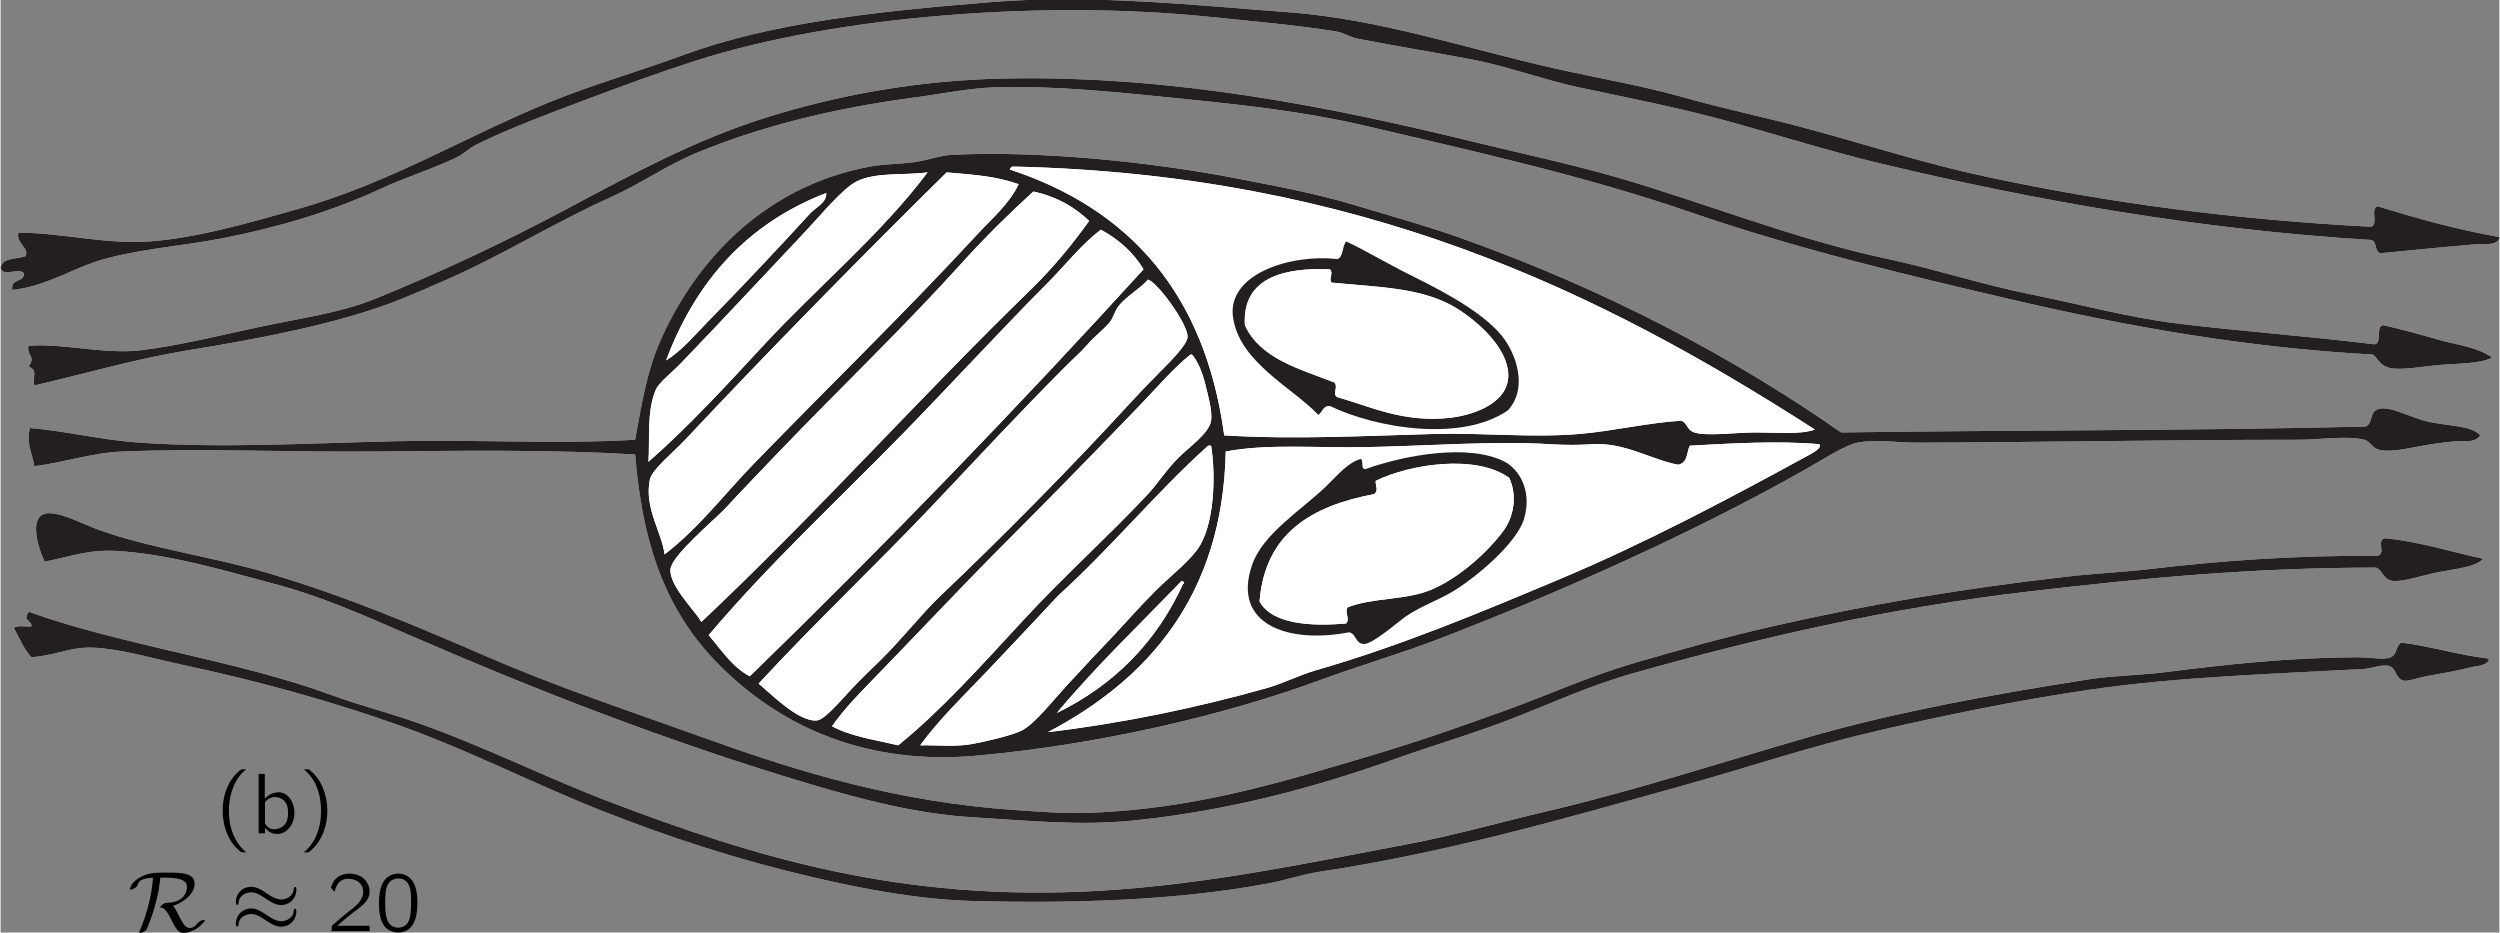 <?xml version="1.0" encoding="UTF-8" standalone="no"?>
<!-- Created with Inkscape (http://www.inkscape.org/) -->
<svg xmlns:dc="http://purl.org/dc/elements/1.1/" xmlns:cc="http://creativecommons.org/ns#" xmlns:rdf="http://www.w3.org/1999/02/22-rdf-syntax-ns#" xmlns:svg="http://www.w3.org/2000/svg" xmlns="http://www.w3.org/2000/svg" xmlns:xlink="http://www.w3.org/1999/xlink" version="1.1" width="282.3pt" height="105.3pt" viewBox="0 0 203.672 76.008" id="svg34424">
  <rect x="0" y="0" width="203.672" height="76.008" fill="#808080" stroke="none"/>
  <defs id="defs34426">
    <g id="g34428">
      <g id="glyph0-0"/>
      <g id="glyph0-1">
        <path d="M 2.578,1.547 C 2.547,1.5 2.5,1.469 2.453,1.438 1.688,0.75 1.219,-0.312 1.172,-1.594 c -0.031,-0.875 0.125,-1.781 0.531,-2.562 0.203,-0.375 0.438,-0.688 0.75,-0.953 C 2.5,-5.156 2.547,-5.188 2.578,-5.219 l -0.25,0 c -0.156,0 -0.141,0 -0.25,0.078 -0.359,0.281 -0.656,0.656 -0.891,1.078 -0.656,1.234 -0.703,2.906 -0.094,4.25 0.219,0.5 0.562,0.922 0.984,1.281 0.094,0.062 0.094,0.078 0.25,0.078 l 0.25,0 z m 0,0" id="path34432"/>
      </g>
      <g id="glyph0-2">
        <path d="m 0.641,-2.641 c 0.125,-0.062 0.219,-0.141 0.344,-0.203 C 1.203,-2.938 1.438,-2.984 1.688,-3 1.75,-3.016 1.828,-3.016 1.906,-3.016 c 0.281,0.047 0.516,0.234 0.594,0.5 0.078,0.203 0.047,0.453 0.047,0.656 -0.359,0 -0.734,0.031 -1.094,0.125 -0.5,0.125 -1.125,0.375 -1.062,1.016 0.047,0.281 0.203,0.562 0.469,0.703 C 1.031,0.062 1.234,0.062 1.438,0.047 1.734,0.016 2.062,-0.062 2.312,-0.25 c 0.094,-0.062 0.172,-0.141 0.25,-0.219 l 0,0.469 0.484,0 0,-1.828 c 0,-0.188 0.031,-0.391 -0.016,-0.594 -0.062,-0.484 -0.5,-0.844 -0.953,-0.938 -0.281,-0.047 -0.719,0.016 -0.953,0.062 -0.078,0.031 -0.469,0.156 -0.5,0.219 -0.031,0.031 -0.016,0.094 -0.016,0.125 0.016,0.109 0.031,0.203 0.031,0.312 z m 1.906,1.016 0,0.516 c 0,0.141 0,0.266 -0.062,0.391 -0.078,0.141 -0.219,0.25 -0.375,0.297 -0.328,0.125 -0.781,0.141 -1.062,-0.094 C 0.969,-0.562 0.906,-0.641 0.891,-0.75 0.812,-1.047 1.078,-1.281 1.312,-1.391 1.641,-1.547 2.109,-1.625 2.547,-1.625 z m 0,0" id="path34435"/>
      </g>
      <g id="glyph0-3">
        <path d="m 0.438,-5.219 c 0.031,0.031 0.078,0.062 0.125,0.109 0.859,0.766 1.328,2 1.266,3.516 -0.016,0.75 -0.203,1.5 -0.562,2.156 C 1.078,0.891 0.844,1.188 0.562,1.438 0.516,1.469 0.469,1.5 0.438,1.547 l 0.25,0 c 0.156,0 0.141,0 0.234,-0.078 0.375,-0.297 0.672,-0.672 0.891,-1.078 0.672,-1.25 0.719,-2.906 0.109,-4.25 C 1.688,-4.375 1.359,-4.797 0.938,-5.141 0.844,-5.219 0.844,-5.219 0.688,-5.219 l -0.25,0 z m 0,0" id="path34438"/>
      </g>
      <g id="glyph0-4">
        <path d="m 0.781,-4.219 0,0.391 c 0.344,0 0.688,-0.062 1,-0.203 l 0,3.641 -0.969,0 0,0.391 2.438,0 0,-0.391 -0.969,0 0,-4.297 c -0.031,0 -0.094,0 -0.125,0.016 C 2.109,-4.656 2.062,-4.594 2.016,-4.562 1.734,-4.328 1.219,-4.219 0.781,-4.219 z m 0,0" id="path34441"/>
      </g>
      <g id="glyph0-5">
        <path d="M 1.828,-4.688 C 1.672,-4.656 1.5,-4.641 1.359,-4.562 0.625,-4.281 0.375,-3.344 0.375,-2.406 c 0,0.141 0,0.281 0,0.438 0.016,0.641 0.172,1.281 0.531,1.672 0.312,0.312 0.766,0.438 1.188,0.406 0.266,-0.031 0.484,-0.125 0.672,-0.25 C 3.359,-0.562 3.5,-1.422 3.5,-2.359 3.5,-3.125 3.359,-3.812 2.984,-4.234 2.703,-4.547 2.266,-4.719 1.828,-4.688 z m 0.594,0.516 C 2.5,-4.125 2.562,-4.078 2.625,-4.016 c 0.266,0.25 0.344,0.75 0.359,1.219 0,0.094 0,0.188 0,0.281 l 0,0.359 c 0,0.594 -0.047,1.172 -0.312,1.531 -0.344,0.453 -1.094,0.469 -1.453,0.016 C 1.125,-0.703 1.078,-0.828 1.031,-0.938 0.906,-1.297 0.875,-1.734 0.875,-2.188 l 0,-0.359 c 0,-0.094 0.016,-0.172 0.016,-0.266 0,-0.547 0.141,-1.094 0.5,-1.328 0.281,-0.172 0.703,-0.219 1.031,-0.031 z m 0,0" id="path34444"/>
      </g>
      <g id="glyph0-6">
        <path d="m 0.578,-4.844 0,4.844 0.516,0 0,-0.469 0,0 c 0.062,0.109 0.172,0.203 0.266,0.281 0.312,0.25 0.828,0.328 1.281,0.109 0.203,-0.109 0.375,-0.281 0.516,-0.469 C 3.844,-1.5 3.422,-3.094 2.453,-3.312 c -0.125,-0.047 -0.281,-0.047 -0.422,-0.016 -0.406,0.047 -0.719,0.25 -0.953,0.5 l 0,-2.016 -0.5,0 z M 1.812,-2.953 c 0.328,-0.031 0.703,0.109 0.922,0.375 0.172,0.219 0.234,0.5 0.234,0.766 0.031,0.375 -0.016,0.781 -0.25,1.078 -0.203,0.266 -0.531,0.375 -0.844,0.406 -0.266,0 -0.5,-0.094 -0.672,-0.312 C 1.172,-0.688 1.125,-0.75 1.094,-0.812 c 0,-0.047 0,-0.094 0,-0.125 l 0,-1.391 c 0,-0.062 -0.016,-0.141 0.016,-0.203 0.031,-0.078 0.094,-0.125 0.156,-0.188 0.156,-0.125 0.344,-0.219 0.547,-0.234 z m 0,0" id="path34447"/>
      </g>
      <g id="glyph0-7">
        <path d="m 0.625,-3.203 c 0.109,-0.406 0.281,-0.844 0.719,-1 0.156,-0.062 0.328,-0.078 0.516,-0.062 0.359,0.031 0.719,0.172 0.938,0.484 0.141,0.203 0.188,0.453 0.156,0.703 C 2.875,-2.406 2.281,-1.984 1.797,-1.609 1.406,-1.312 0.594,-0.594 0.594,-0.594 l -0.141,0.109 c -0.062,0.078 -0.062,0.062 -0.062,0.219 l 0,0.266 3.094,0 0,-0.438 -2.641,0 c 0.266,-0.234 1.062,-0.906 1.297,-1.078 0.438,-0.328 0.922,-0.641 1.203,-1.125 0.297,-0.562 0.109,-1.281 -0.375,-1.672 -0.531,-0.453 -1.5,-0.516 -2.094,-0.078 -0.219,0.156 -0.375,0.406 -0.484,0.656 -0.016,0.062 -0.062,0.125 -0.062,0.188 0.016,0.031 0.062,0.062 0.078,0.109 0.062,0.078 0.141,0.172 0.219,0.234 z m 0,0" id="path34450"/>
      </g>
      <g id="glyph0-8">
        <path d="M 3.188,-0.797 C 3.125,-0.766 3.078,-0.719 3.031,-0.688 2.938,-0.625 2.844,-0.562 2.734,-0.516 2.312,-0.312 1.672,-0.266 1.297,-0.562 1.031,-0.75 0.859,-1.109 0.844,-1.5 0.812,-1.953 0.922,-2.453 1.297,-2.75 1.5,-2.906 1.766,-3 2.141,-2.969 2.469,-2.938 2.656,-2.891 2.922,-2.75 c 0.062,0.031 0.109,0.078 0.172,0.094 L 3.172,-3.078 C 3.016,-3.156 2.875,-3.234 2.703,-3.281 c -0.406,-0.141 -1.031,-0.125 -1.391,0.047 -0.344,0.156 -0.625,0.438 -0.797,0.766 -0.25,0.5 -0.25,1.109 0,1.625 0.094,0.188 0.219,0.359 0.391,0.5 0.469,0.438 1.188,0.484 1.781,0.281 0.141,-0.062 0.266,-0.125 0.391,-0.203 0.047,-0.031 0.109,-0.062 0.125,-0.094 C 3.219,-0.406 3.188,-0.797 3.188,-0.797 z m 0,0" id="path34453"/>
      </g>
      <g id="glyph0-9">
        <path d="m 2.734,-4.844 0,2 0,0 C 2.703,-2.906 2.656,-2.938 2.609,-2.984 2.328,-3.281 1.734,-3.469 1.25,-3.25 1.078,-3.172 0.938,-3.078 0.812,-2.938 0.281,-2.391 0.188,-1.484 0.5,-0.812 0.688,-0.375 1.094,0.031 1.594,0.062 1.984,0.078 2.312,-0.094 2.516,-0.281 2.594,-0.359 2.656,-0.438 2.719,-0.516 l 0,0.516 0.516,0 0,-4.844 -0.5,0 z M 1.938,-2.953 C 2.172,-2.969 2.406,-2.906 2.578,-2.719 2.625,-2.688 2.672,-2.625 2.703,-2.562 2.734,-2.5 2.719,-2.422 2.719,-2.344 l 0,1.375 c 0,0.172 -0.016,0.172 -0.125,0.297 C 2.453,-0.484 2.25,-0.359 2,-0.328 1.641,-0.312 1.25,-0.469 1.047,-0.781 0.906,-0.984 0.859,-1.234 0.844,-1.484 0.812,-1.812 0.844,-2.188 1.031,-2.469 1.234,-2.781 1.578,-2.922 1.938,-2.953 z m 0,0" id="path34456"/>
      </g>
      <g id="glyph0-10">
        <path d="M 3.141,-0.797 C 3.094,-0.766 3.047,-0.719 3,-0.688 2.594,-0.391 1.875,-0.141 1.328,-0.531 0.984,-0.781 0.781,-1.156 0.781,-1.734 l 2.422,0 c 0,-0.516 -0.125,-1 -0.422,-1.297 C 2.438,-3.344 1.906,-3.438 1.469,-3.328 1.281,-3.281 1.109,-3.188 0.953,-3.062 c -0.438,0.344 -0.656,0.891 -0.656,1.453 0.016,0.781 0.594,1.5 1.375,1.641 0.391,0.078 0.812,-0.016 1.172,-0.188 0.062,-0.031 0.297,-0.156 0.312,-0.219 0.031,-0.031 0,-0.328 -0.016,-0.422 z m -0.359,-1.25 -1.969,0 c 0.094,-0.312 0.25,-0.609 0.531,-0.797 0.344,-0.219 0.859,-0.188 1.156,0.125 0.172,0.188 0.25,0.422 0.281,0.672 z m 0,0" id="path34459"/>
      </g>
      <g id="glyph1-0"/>
      <g id="glyph1-1">
        <path d="M 2.031,-4.359 C 2.016,-4.062 1.984,-3.766 1.938,-3.484 1.781,-2.344 1.422,-1.156 1.016,-0.156 1,-0.125 0.891,0.078 0.922,0.125 0.953,0.156 0.984,0.141 1.031,0.141 1.203,0.125 1.422,-0.016 1.5,-0.125 1.547,-0.188 1.562,-0.266 1.594,-0.328 1.969,-1.219 2.297,-2.297 2.484,-3.266 2.516,-3.469 2.625,-4.156 2.625,-4.359 c 0.828,0 2,-0.031 2.156,0.594 0.031,0.125 0.031,0.266 0,0.406 -0.141,0.641 -0.688,0.953 -1.297,1.031 L 3.25,-2.312 c -0.219,0 -0.312,0.047 -0.453,0.156 -0.047,0.031 -0.188,0.141 -0.156,0.203 0,0.016 0.016,0.047 0.031,0.047 0.047,0.016 0.109,0.016 0.156,0.031 0.141,0.062 0.25,0.188 0.344,0.312 0.281,0.406 0.438,0.859 0.703,1.266 0.141,0.234 0.344,0.484 0.719,0.438 0.625,-0.031 1.25,-0.453 1.609,-0.906 C 6.219,-0.781 6.266,-0.844 6.25,-0.891 6.219,-0.922 6.172,-0.906 6.125,-0.906 5.969,-0.891 5.797,-0.766 5.688,-0.672 5.625,-0.609 5.578,-0.531 5.516,-0.469 5.359,-0.312 5.078,-0.188 4.844,-0.297 4.625,-0.391 4.484,-0.625 4.375,-0.828 4.125,-1.234 3.969,-1.688 3.672,-2.062 c 0.609,-0.203 1.266,-0.625 1.562,-1.141 0.219,-0.375 0.312,-0.969 -0.062,-1.234 C 4.781,-4.781 3.875,-4.766 3.234,-4.766 c -0.844,0 -1.297,-0.031 -1.984,0.25 -0.438,0.188 -0.922,0.516 -1.078,1 -0.016,0.047 -0.031,0.109 0.016,0.125 0.078,0.031 0.188,-0.031 0.25,-0.062 0.109,-0.047 0.25,-0.125 0.312,-0.234 0.031,-0.047 0.031,-0.109 0.062,-0.156 0.031,-0.094 0.094,-0.172 0.156,-0.25 0.219,-0.172 0.75,-0.266 1.062,-0.266 z m 0,0" id="path34463"/>
      </g>
      <g id="glyph1-2">
        <path d="m 1.531,-3.609 c -0.547,0.062 -0.906,0.375 -1.062,0.844 -0.047,0.156 -0.078,0.312 -0.062,0.469 C 0.422,-2.25 0.438,-2.156 0.5,-2.141 c 0.125,0.047 0.125,-0.188 0.141,-0.266 0,-0.078 0.031,-0.156 0.062,-0.219 C 0.875,-2.953 1.219,-3.125 1.562,-3.156 1.938,-3.203 2.297,-3 2.594,-2.812 c 0.469,0.297 0.938,0.688 1.516,0.688 0.078,0 0.172,-0.016 0.25,-0.031 0.469,-0.094 0.828,-0.453 0.938,-0.906 0.031,-0.125 0.062,-0.281 0.031,-0.406 0,-0.047 -0.031,-0.125 -0.078,-0.141 -0.062,0 -0.094,0.062 -0.109,0.094 -0.031,0.062 -0.016,0.125 -0.031,0.188 -0.016,0.078 -0.031,0.156 -0.078,0.219 -0.156,0.328 -0.516,0.5 -0.859,0.531 -0.312,0.016 -0.625,-0.125 -0.891,-0.266 -0.516,-0.312 -1.062,-0.828 -1.75,-0.766 z m 0,1.766 C 0.984,-1.766 0.625,-1.469 0.469,-0.984 0.422,-0.844 0.391,-0.688 0.406,-0.531 0.422,-0.469 0.438,-0.391 0.5,-0.375 c 0.125,0.047 0.125,-0.188 0.141,-0.266 0,-0.078 0.031,-0.141 0.062,-0.219 0.172,-0.328 0.516,-0.5 0.859,-0.531 0.375,-0.031 0.734,0.156 1.031,0.344 0.469,0.297 0.938,0.688 1.516,0.688 0.078,0 0.172,-0.016 0.25,-0.031 0.469,-0.094 0.828,-0.453 0.938,-0.906 0.031,-0.125 0.062,-0.266 0.031,-0.391 0,-0.047 -0.031,-0.125 -0.078,-0.141 C 5.188,-1.859 5.156,-1.781 5.141,-1.734 5.109,-1.688 5.109,-1.625 5.109,-1.578 5.109,-1.5 5.094,-1.438 5.062,-1.375 4.906,-1.031 4.547,-0.844 4.188,-0.812 3.875,-0.781 3.547,-0.922 3.281,-1.078 2.766,-1.375 2.219,-1.906 1.531,-1.844 z m 0,0" id="path34466"/>
      </g>
      <g id="glyph2-0"/>
      <g id="glyph2-1">
        <path d="m 0.531,-1.422 c -0.109,0.031 -0.125,0.188 -0.016,0.219 0.031,0 0.062,0 0.094,0 l 2.812,0 c 0.062,0 0.156,0.016 0.219,-0.031 0.062,-0.062 0.031,-0.172 -0.062,-0.188 -0.062,-0.016 -0.125,-0.016 -0.188,-0.016 l -2.766,0 c -0.031,0 -0.062,0 -0.094,0.016 z m 0,0" id="path34470"/>
      </g>
      <g id="glyph3-0"/>
      <g id="glyph3-1">
        <path d="M 0.438,-2.281 C 0.516,-2.578 0.656,-2.891 0.953,-3 c 0.125,-0.047 0.25,-0.062 0.375,-0.047 0.25,0.016 0.516,0.125 0.672,0.344 0.109,0.141 0.141,0.328 0.109,0.5 C 2.047,-1.719 1.625,-1.422 1.281,-1.156 1,-0.938 0.422,-0.422 0.422,-0.422 L 0.328,-0.344 C 0.281,-0.297 0.281,-0.297 0.281,-0.188 L 0.281,0 2.5,0 l 0,-0.312 -1.906,0 C 0.797,-0.484 1.359,-0.953 1.531,-1.078 1.844,-1.312 2.188,-1.547 2.391,-1.891 2.609,-2.281 2.469,-2.812 2.125,-3.078 c -0.375,-0.328 -1.078,-0.375 -1.5,-0.062 -0.156,0.109 -0.266,0.297 -0.344,0.469 -0.016,0.047 -0.047,0.094 -0.047,0.125 0.016,0.031 0.047,0.062 0.062,0.078 0.047,0.062 0.094,0.125 0.141,0.188 z m 0,0" id="path34474"/>
      </g>
      <g id="glyph3-2">
        <path d="m 0.156,-0.875 1.516,0 0,0.875 0.344,0 0,-0.875 0.594,0 0,-0.297 -0.594,0 0,-2.141 -0.281,0 c -0.047,0 -0.094,-0.016 -0.125,0 -0.031,0.031 -0.109,0.156 -0.125,0.172 l -0.281,0.438 c -0.125,0.172 -0.938,1.359 -1,1.453 C 0.156,-1.188 0.156,-1.172 0.156,-1.078 l 0,0.203 z M 1.688,-3 l 0,1.828 -1.172,0 0.75,-1.109 C 1.406,-2.516 1.562,-2.734 1.688,-3 z m 0,0" id="path34477"/>
      </g>
      <g id="glyph3-3">
        <path d="m 0.641,-1.656 0,0 c 0,-0.438 0.094,-0.938 0.453,-1.203 0.234,-0.188 0.562,-0.281 0.984,-0.172 0.078,0.016 0.156,0.047 0.219,0.062 l 0,-0.203 c 0,-0.016 0.016,-0.047 0,-0.078 -0.031,-0.047 -0.344,-0.078 -0.344,-0.078 -0.438,-0.062 -0.781,0.047 -1.047,0.266 -0.312,0.25 -0.516,0.625 -0.594,1.031 -0.031,0.188 -0.047,0.391 -0.031,0.578 0.016,0.469 0.094,0.828 0.328,1.141 0.266,0.375 0.812,0.5 1.234,0.297 0.188,-0.078 0.344,-0.25 0.469,-0.422 0.156,-0.234 0.188,-0.516 0.172,-0.781 0,-0.156 -0.031,-0.297 -0.094,-0.438 C 2.297,-1.875 2.125,-2.109 1.922,-2.203 1.828,-2.25 1.719,-2.266 1.609,-2.266 1.328,-2.25 1.078,-2.141 0.875,-1.969 c -0.078,0.062 -0.188,0.203 -0.234,0.312 z m 0.781,-0.328 c 0.172,0 0.344,0.031 0.469,0.156 0.031,0.031 0.062,0.062 0.094,0.109 C 2.125,-1.547 2.125,-1.328 2.125,-1.109 c 0,0.344 -0.031,0.531 -0.219,0.734 -0.156,0.141 -0.344,0.172 -0.547,0.172 -0.203,0 -0.406,-0.109 -0.531,-0.281 C 0.766,-0.594 0.719,-0.719 0.703,-0.844 0.656,-1 0.641,-1.188 0.672,-1.344 c 0.078,-0.359 0.375,-0.641 0.75,-0.641 z m 0,0" id="path34480"/>
      </g>
    </g>
    <clipPath id="clip1">
      <path d="m -133,667 612,0 0,-792 -612,0 0,792 z m 0,0" id="path34483"/>
    </clipPath>
    <clipPath id="clip2">
      <path d="m 0.77,496.703 374.172,0 0,-496.902 -374.172,0 0,496.902 z m 0,0" id="path34486"/>
    </clipPath>
    <clipPath id="clip3">
      <path d="m 0.77,0.723 0,495.98 373.586,0 0,-495.98 -373.586,0 z m 0,0" id="path34489"/>
    </clipPath>
  </defs>
  <g transform="translate(-32.258,-104.123)" id="g37371">
    <path d="m 194.141,118.535 c -4.883,-1.043 -9.523,-2.535 -14.25,-3.828 -3.402,-0.938 -6.93,-1.648 -10.414,-2.637 -3.5,-0.988 -7.062,-1.582 -10.656,-2.395 -7.09,-1.598 -14.152,-4 -21.555,-4.551 -7.523,-0.559 -16.07,-1.492 -24.187,-0.836 -9.406,0.762 -17.988,1.676 -25.145,4.309 -3.723,1.371 -7.371,2.402 -10.895,3.832 -6.867,2.789 -12.969,6.586 -20.594,8.742 -3.68,1.039 -8.172,2.367 -12.094,2.633 -3.621,0.242 -7.008,-0.703 -10.656,-0.719 -0.164,0.949 0.914,1.207 0.598,1.918 -0.738,0.258 -1.898,0.094 -2.035,0.957 0.234,0.832 1.551,-0.141 1.918,0.477 -0.031,0.73 -1.141,0.379 -0.961,1.32 2.586,-0.281 4.734,-1.617 6.707,-2.277 3.043,-1.016 6.961,-1.273 10.297,-1.914 4.691,-0.902 9.098,-2.238 13.051,-4.07 1.984,-0.922 4.117,-1.57 6.105,-2.516 0.594,-0.281 1.086,-0.789 1.676,-1.078 2.801,-1.375 5.812,-2.484 8.742,-3.594 3.004,-1.133 6.062,-2.258 9.102,-3.23 11.809,-3.785 28.852,-4.918 41.785,-3.594 3.543,0.363 7.117,0.668 10.418,1.199 0.605,0.098 1.191,0.48 1.797,0.598 3.094,0.598 6.16,1.102 9.219,1.676 2.957,0.559 5.82,1.648 8.742,2.277 4.23,0.902 8.426,1.711 12.57,2.871 3.988,1.117 8.023,2.379 12.094,3.355 12.691,3.039 26.082,5.387 39.992,6.223 0.453,0.145 0.238,0.961 0.719,1.078 2.34,-0.219 5.312,-0.523 7.664,-0.719 0.773,-0.062 1.941,0.156 2.035,-0.598 -3.527,-0.625 -6.77,-1.531 -9.938,-2.516 -0.613,0.34 0.09,1.273 -0.48,1.68 -11.125,-0.586 -21.316,-1.918 -31.371,-4.074" id="path34510" style="fill:#ffffff;fill-rule:evenodd"/>
    <path d="m 209.824,130.512 c -4.117,-0.5 -8.152,-1.609 -12.094,-2.395 -3.973,-0.797 -7.754,-2.051 -11.613,-2.875 -7.84,-1.672 -15.031,-4.625 -22.27,-6.707 -3.734,-1.07 -7.676,-1.91 -11.613,-2.871 -11.535,-2.82 -24.293,-5.391 -37.957,-5.148 -7.344,0.129 -13.961,1.398 -19.758,3.23 -5.758,1.82 -10.871,4.613 -15.922,7.305 -5.199,2.77 -10.289,5.176 -15.809,7.426 -2.789,1.133 -6.012,1.57 -9.336,2.273 -3.148,0.664 -6.469,1.516 -9.699,1.914 -3.039,0.375 -6.418,-0.586 -9.223,-0.359 -0.195,0.809 0.648,0.855 0,1.68 0.812,0.344 0.297,0.859 0.48,1.555 4.336,-1.008 8.344,-2.188 12.574,-2.875 5.875,-0.949 12.051,-2.148 16.762,-3.949 1.246,-0.477 2.531,-1.051 3.711,-1.559 4.934,-2.113 9.238,-4.855 13.891,-6.941 2.438,-1.098 4.57,-2.605 6.945,-3.594 5.195,-2.168 11.203,-3.676 17.84,-4.551 2.176,-0.285 4.504,-0.777 6.703,-0.836 5.035,-0.137 10.293,0.453 15.328,0.957 5.07,0.508 10.066,1.094 14.605,2.156 9.312,2.176 18.309,4.211 26.582,7.062 8.551,2.945 17.379,5.074 26.461,7.184 9.172,2.133 18.828,3.859 29.215,4.43 0.484,0.422 0.559,0.879 1.32,1.078 0.922,0.242 2.715,-0.117 4.191,-0.238 1.594,-0.133 3.258,-0.09 4.188,-0.598 -1.176,-0.859 -2.824,-1.016 -4.309,-1.438 -1.531,-0.438 -3.059,-0.863 -4.551,-1.199 -0.676,0.086 -0.051,1.469 -0.719,1.559 -5.477,-0.668 -10.715,-1.051 -15.926,-1.676" id="path34512" style="fill:#ffffff;fill-rule:evenodd"/>
    <path d="m 182.285,139.371 c -8.863,-6.184 -19.191,-11.629 -30.891,-15.805 -2.859,-1.023 -5.82,-1.84 -8.859,-2.754 -3.086,-0.926 -6.23,-1.508 -9.578,-2.156 -6.875,-1.332 -16.035,-2.27 -23.109,-1.914 -1.016,0.051 -2.012,0.441 -3.113,0.598 -1.195,0.168 -2.438,0.145 -3.594,0.359 -8.297,1.527 -14.09,7.336 -17.121,14.246 -1.07,2.441 -1.492,5.039 -2.035,8.023 -6.414,0.371 -12.992,-0.043 -19.758,0.121 -6.816,0.16 -13.883,0.57 -20.594,0.117 -3.152,-0.211 -6.078,-0.965 -8.98,-1.195 -0.324,1.254 0.215,2.102 0.359,3.113 2.348,-0.281 4.676,-1.098 7.184,-1.199 6.68,-0.266 13.766,0.07 20.836,0 7.117,-0.07 14.238,-0.156 20.953,0.242 0.66,8.156 2.91,13.391 7.305,17.602 4.855,4.652 11.621,7.766 20.594,6.941 9.805,-0.898 19.926,-3.195 28.137,-6.227 3.137,-1.156 6.316,-2.07 9.34,-3.23 10.156,-3.902 20.902,-8.715 30.055,-13.891 1.266,-0.715 3.148,-1.945 4.191,-2.156 1.492,-0.297 3.32,0.008 5.027,0 9.824,-0.031 20.473,-0.238 30.891,-0.238 1.672,0 4.086,-0.355 5.391,0 0.633,0.176 0.559,0.684 1.316,0.84 1.059,0.215 2.914,-0.297 4.188,-0.48 0.73,-0.105 1.379,-0.195 2.035,-0.238 0.652,-0.043 1.531,0.152 1.918,-0.48 -0.695,-0.789 -2.344,-0.734 -4.07,-1.078 -1.453,-0.285 -3.246,-1.355 -4.191,-1.078 -0.828,0.246 -0.422,1.148 -1.078,1.438 -14.559,0.348 -28.543,0.281 -42.746,0.48" id="path34514" style="fill:#ffffff;fill-rule:evenodd"/>
    <path d="m 207.43,150.508 c -2.207,0.258 -4.422,0.352 -6.582,0.598 -8.668,0.977 -16.438,2.305 -24.188,4.07 -3.812,0.867 -7.574,1.918 -11.258,2.992 -3.641,1.062 -6.934,2.578 -10.414,3.832 -3.516,1.266 -7.02,2.508 -10.656,3.594 -7.359,2.188 -14.672,4.516 -23.59,4.789 -1.859,0.055 -3.93,-0.105 -5.867,-0.238 -9.418,-0.652 -17.328,-3.023 -24.902,-5.75 -6.312,-2.27 -12.129,-4.18 -17.961,-6.703 -5.793,-2.508 -11.531,-4.945 -17.844,-6.824 -4.531,-1.352 -9.797,-2.051 -14.008,-3.594 -1.195,-0.438 -2.688,-1.25 -3.832,-1.316 -1.98,-0.121 -0.988,2.938 -0.477,3.949 2.449,-0.492 3.691,-1.078 6.465,-0.836 4.301,0.371 8.328,1.609 12.211,2.633 3.824,1.008 7.336,2.574 10.777,4.07 10.676,4.645 21.531,8.879 33.168,12.332 4.027,1.195 8.496,2.367 13.051,2.637 4.41,0.258 8.652,0.73 13.289,0.238 7.801,-0.824 14.703,-2.715 21.195,-5.027 3.215,-1.148 6.516,-2.102 9.699,-3.355 3.168,-1.246 6.254,-2.656 9.578,-3.59 10.25,-2.879 20.629,-5.32 32.566,-6.707 9.266,-1.074 17.82,-1.902 28.02,-1.914 0.57,0.207 0.535,0.941 1.316,1.078 0.797,0.141 2.574,-0.48 3.832,-0.719 1.473,-0.281 2.969,-0.406 3.59,-1.078 -2.66,-0.574 -5.086,-1.379 -8.023,-1.676 -0.719,0.203 0.148,1.258 -0.594,1.438 -6.766,-0.055 -13.004,0.418 -18.562,1.078" id="path34516" style="fill:#ffffff;fill-rule:evenodd"/>
    <path d="m 227.066,157.691 c -0.512,0.246 -1.754,-0.012 -2.871,0 -5.375,0.039 -10.273,0.551 -15.328,1.195 -2.172,0.277 -4.336,0.289 -6.348,0.598 -7.625,1.184 -15.754,2.656 -22.746,4.672 -7.168,2.062 -14.266,4.402 -21.555,6.105 -3.68,0.863 -7.352,1.918 -11.133,2.637 -8.355,1.582 -16.535,3.32 -25.266,3.828 -16.289,0.949 -28.281,-2.832 -39.75,-7.184 -5.652,-2.145 -10.988,-4.895 -16.766,-6.824 -1.949,-0.652 -4.027,-1.191 -5.988,-1.914 -7.879,-2.906 -17.074,-4.047 -24.785,-6.828 -0.004,0.156 -0.152,0.168 -0.117,0.359 -0.297,0.23 0.41,0.461 0.359,0.84 -0.477,0.043 -1.148,-0.109 -1.438,0.121 0.508,0.98 0.828,1.73 1.438,2.395 2.602,-0.23 3.199,-1.016 5.867,-0.719 2.078,0.23 4.258,0.871 6.344,1.316 6.34,1.348 12.457,3.051 17.961,5.027 5.613,2.02 10.867,4.734 16.164,6.828 5.551,2.188 10.977,3.992 17.48,5.508 4.121,0.957 8.621,1.805 13.055,1.914 7.852,0.191 16.258,-0.008 23.945,-1.438 1.418,-0.266 2.77,-0.742 4.191,-0.957 10.375,-1.559 19.906,-4.328 29.336,-6.945 5.395,-1.496 10.664,-3.285 16.164,-4.551 5.605,-1.289 11.383,-2.48 17.359,-3.352 7.141,-1.039 14.914,-1.27 22.273,-1.676 0.547,-0.031 1.496,-0.414 2.035,-0.238 0.617,0.199 0.465,1.012 1.195,1.195 0.305,0.078 1.113,-0.238 1.797,-0.359 1.504,-0.266 2.52,-0.441 3.59,-0.719 0.559,-0.145 1.434,-0.109 1.559,-0.719 -2.531,-0.301 -4.676,-0.992 -7.184,-1.316 -0.535,0.469 -0.254,0.914 -0.84,1.199" id="path34518" style="fill:#ffffff;fill-rule:evenodd"/>
    <path d="m 225.512,122.609 c 0.57,-0.406 -0.133,-1.34 0.48,-1.68 3.168,0.984 6.41,1.891 9.938,2.516 -0.094,0.754 -1.262,0.535 -2.035,0.598 -2.352,0.195 -5.324,0.5 -7.664,0.719 -0.48,-0.117 -0.266,-0.934 -0.719,-1.078 -13.91,-0.836 -27.301,-3.184 -39.992,-6.223 -4.07,-0.977 -8.105,-2.238 -12.094,-3.355 -4.145,-1.16 -8.34,-1.969 -12.57,-2.871 -2.922,-0.629 -5.785,-1.719 -8.742,-2.277 -3.059,-0.574 -6.125,-1.078 -9.219,-1.676 -0.605,-0.117 -1.191,-0.5 -1.797,-0.598 -3.301,-0.531 -6.875,-0.836 -10.418,-1.199 -12.934,-1.324 -29.977,-0.191 -41.785,3.594 -3.039,0.973 -6.098,2.098 -9.102,3.23 -2.93,1.109 -5.941,2.219 -8.742,3.594 -0.59,0.289 -1.082,0.797 -1.676,1.078 -1.988,0.945 -4.121,1.594 -6.105,2.516 -3.953,1.832 -8.359,3.168 -13.051,4.07 -3.336,0.641 -7.254,0.898 -10.297,1.914 -1.973,0.66 -4.121,1.996 -6.707,2.277 -0.18,-0.941 0.93,-0.59 0.961,-1.32 -0.367,-0.617 -1.684,0.355 -1.918,-0.477 0.137,-0.863 1.297,-0.699 2.035,-0.957 0.316,-0.711 -0.762,-0.969 -0.598,-1.918 3.648,0.016 7.035,0.961 10.656,0.719 3.922,-0.266 8.414,-1.594 12.094,-2.633 7.625,-2.156 13.727,-5.953 20.594,-8.742 3.523,-1.43 7.172,-2.461 10.895,-3.832 7.156,-2.633 15.738,-3.547 25.145,-4.309 8.117,-0.656 16.664,0.277 24.187,0.836 7.402,0.551 14.465,2.953 21.555,4.551 3.594,0.812 7.156,1.406 10.656,2.395 3.484,0.988 7.012,1.699 10.414,2.637 4.727,1.293 9.367,2.785 14.25,3.828 10.055,2.156 20.246,3.488 31.371,4.074" id="path34604" style="fill:#231f20;fill-rule:evenodd"/>
    <path d="m 225.75,132.188 c 0.668,-0.09 0.043,-1.473 0.719,-1.559 1.492,0.336 3.02,0.762 4.551,1.199 1.484,0.422 3.133,0.578 4.309,1.438 -0.93,0.508 -2.594,0.465 -4.188,0.598 -1.477,0.121 -3.27,0.48 -4.191,0.238 -0.762,-0.199 -0.836,-0.656 -1.32,-1.078 -10.387,-0.57 -20.043,-2.297 -29.215,-4.43 -9.082,-2.109 -17.91,-4.238 -26.461,-7.184 -8.273,-2.852 -17.27,-4.887 -26.582,-7.062 -4.539,-1.062 -9.535,-1.648 -14.605,-2.156 -5.035,-0.504 -10.293,-1.094 -15.328,-0.957 -2.199,0.059 -4.527,0.551 -6.703,0.836 -6.637,0.875 -12.645,2.383 -17.84,4.551 -2.375,0.988 -4.508,2.496 -6.945,3.594 -4.652,2.086 -8.957,4.828 -13.891,6.941 -1.18,0.508 -2.465,1.082 -3.711,1.559 -4.711,1.801 -10.887,3 -16.762,3.949 -4.23,0.688 -8.238,1.867 -12.574,2.875 -0.184,-0.695 0.332,-1.211 -0.48,-1.555 0.648,-0.824 -0.195,-0.871 0,-1.68 2.805,-0.227 6.184,0.734 9.223,0.359 3.23,-0.398 6.551,-1.25 9.699,-1.914 3.324,-0.703 6.547,-1.141 9.336,-2.273 5.52,-2.25 10.609,-4.656 15.809,-7.426 5.051,-2.691 10.164,-5.484 15.922,-7.305 5.797,-1.832 12.414,-3.102 19.758,-3.23 13.664,-0.242 26.422,2.328 37.957,5.148 3.938,0.961 7.879,1.801 11.613,2.871 7.238,2.082 14.43,5.035 22.27,6.707 3.859,0.824 7.641,2.078 11.613,2.875 3.941,0.785 7.977,1.895 12.094,2.395 5.211,0.625 10.449,1.008 15.926,1.676" id="path34606" style="fill:#231f20;fill-rule:evenodd"/>
    <path d="m 118.348,162.238 c 4.66,-2.281 8.121,-5.766 10.297,-10.535 0.184,-0.027 0.019,-0.199 -0.117,-0.238 -3.426,3.559 -7.004,6.969 -10.18,10.773 m 12.332,-21.789 c -4.281,3.859 -7.938,8.344 -12.211,12.211 -1.863,2.004 -3.812,4.066 -5.75,6.109 -1.922,2.023 -3.98,3.996 -5.508,6.105 1.34,-0.035 2.895,0.152 4.312,-0.121 0.984,-0.188 3.145,-0.676 3.949,-1.078 1.059,-0.523 2.555,-2.453 3.715,-3.711 1.297,-1.41 2.527,-2.711 3.59,-3.832 1.137,-1.199 2.23,-2.469 3.594,-3.832 1.32,-1.32 3.023,-2.586 3.711,-3.832 1.148,-2.078 1.203,-5.801 0.84,-8.02 l -0.242,0 z m 39.273,0 c -0.293,0.488 -0.121,1.367 -0.957,1.555 -2.188,-0.414 -4.355,-1.828 -6.945,-1.676 -1.281,0.078 -2.223,0.078 -3.473,0 -4.625,-0.281 -10.02,0.145 -14.965,0.238 -4.211,0.082 -8.094,-0.293 -11.496,0.359 -0.246,11.754 -6.367,18.598 -14.488,22.871 6.148,-0.734 12.156,-1.992 17.84,-3.594 1.309,-0.367 2.629,-1.051 3.953,-1.434 7.133,-2.066 13.453,-4.73 19.875,-7.426 6.914,-2.898 13.727,-6.516 19.996,-9.938 0.492,-0.27 1.469,-0.727 1.199,-1.078 -3.406,-0.305 -7.551,-0.039 -10.539,0.121 m -40.711,-7.426 c -1.391,1.113 -2.641,2.59 -3.949,3.953 -3.648,3.797 -7.363,7.602 -11.016,11.254 -3.734,3.738 -7.328,7.594 -10.895,11.254 -1.199,1.234 -2.398,2.465 -3.355,3.832 1.492,0.828 3.523,1.109 5.391,1.559 3.488,-2.824 6.805,-6.527 10.176,-10.18 3.352,-3.629 7.027,-6.922 10.18,-10.297 0.797,-0.855 1.457,-1.938 2.512,-2.992 0.852,-0.852 2.492,-1.98 2.637,-2.992 0.117,-0.844 -0.277,-2.145 -0.48,-2.996 -0.203,-0.84 -0.574,-1.82 -1.078,-2.395 l -0.121,0 z m -5.863,-3.949 c -0.305,0.383 -0.418,0.945 -0.719,1.316 -0.512,0.621 -1.23,1.137 -1.797,1.797 -0.555,0.641 -1.215,1.211 -1.797,1.797 -3.648,3.645 -7.176,7.453 -10.656,11.133 -4.758,5.031 -9.75,9.719 -14.367,14.727 0.82,0.648 3.262,3.199 4.789,2.996 0.594,-0.078 1.922,-1.621 2.633,-2.395 0.938,-1.02 1.812,-1.82 2.516,-2.516 1.816,-1.789 3.348,-3.781 4.91,-5.27 4.918,-4.676 10.48,-10.289 15.324,-15.566 0.715,-0.777 1.5,-1.605 2.516,-2.633 0.746,-0.754 2.254,-2.215 2.273,-2.875 0.035,-1.086 -2.559,-4.57 -3.23,-4.668 -0.711,0.812 -1.75,1.336 -2.395,2.156 m -5.75,-1.918 c -4.031,4.059 -7.918,8.305 -11.852,12.336 -5.383,5.508 -10.953,10.66 -15.805,16.402 1.031,1.199 1.891,2.578 3.352,3.352 11.031,-10.719 21.715,-21.789 32.09,-33.168 -0.836,-1.398 -2.027,-2.441 -3.473,-3.23 -1.602,1.199 -2.855,2.844 -4.312,4.309 M 86.5,133.504 c 1.312,-0.82 2.359,-2.098 3.473,-3.234 2.801,-2.859 5.641,-5.879 8.258,-8.738 0.48,-0.523 1.395,-0.906 1.32,-1.676 -6.426,2.477 -10.625,7.176 -13.051,13.648 m 24.066,-7.902 c -4.801,5.312 -9.98,10.25 -14.73,15.207 -1.383,1.445 -3.035,3.156 -4.547,4.789 -0.793,0.852 -4.324,3.785 -4.43,4.91 -0.133,1.367 2.094,3.484 2.512,4.309 9.25,-8.703 17.812,-18.309 26.82,-27.059 1.738,-1.688 3.379,-3.645 4.789,-5.629 -1.18,-1.129 -2.641,-1.988 -4.547,-2.395 -1.891,1.723 -3.914,3.703 -5.867,5.867 m -22.512,14.367 c -0.922,0.984 -2.703,2.418 -2.875,3.234 -0.477,2.309 0.957,4.258 1.199,6.105 2.781,-2.129 4.883,-4.93 7.305,-7.422 6.047,-6.23 12.395,-12.391 18.199,-18.68 1.172,-1.27 2.602,-2.473 3.352,-4.07 -1.883,-0.66 -3.582,-0.766 -5.867,-0.961 -6.648,6.551 -14.543,14.574 -21.313,21.793 M 102.062,118.895 c -1.176,0.578 -2.926,2.738 -4.188,4.074 -3.566,3.77 -6.547,6.996 -10.18,10.773 -0.758,0.789 -1.77,1.543 -2.035,2.156 -0.758,1.742 -0.473,4.164 -0.598,5.867 3.355,-2.945 6.379,-6.258 9.457,-9.578 4.344,-4.688 9.492,-8.953 13.293,-14.012 -1.824,0.246 -4.203,-0.039 -5.75,0.719 m 12.695,-1.195 c -0.137,0.023 -0.188,0.133 -0.242,0.238 9.82,3.23 15.93,10.172 17.48,21.672 5.832,0.355 11.527,0.031 17.125,-0.117 3.996,-0.109 7.902,0.332 11.852,0 2.688,-0.23 5.566,-0.914 8.262,-1.078 0.477,0.117 0.461,0.762 1.078,0.957 1.059,0.328 3.297,0 5.031,0 1.863,0 3.652,0.184 4.789,-0.238 -17.621,-11.32 -37.07,-20.801 -65.375,-21.434 m 110.273,21.191 c 0.656,-0.289 0.25,-1.191 1.078,-1.438 0.945,-0.277 2.738,0.793 4.191,1.078 1.727,0.344 3.375,0.289 4.07,1.078 -0.387,0.633 -1.266,0.438 -1.918,0.48 -0.656,0.043 -1.305,0.133 -2.035,0.238 -1.273,0.184 -3.129,0.695 -4.188,0.48 -0.758,-0.156 -0.684,-0.664 -1.316,-0.84 -1.305,-0.355 -3.719,0 -5.391,0 -10.418,0 -21.066,0.207 -30.891,0.238 -1.707,0.008 -3.535,-0.297 -5.027,0 -1.043,0.211 -2.926,1.441 -4.191,2.156 -9.152,5.176 -19.898,9.988 -30.055,13.891 -3.023,1.16 -6.203,2.074 -9.34,3.23 -8.211,3.031 -18.332,5.328 -28.137,6.227 -8.973,0.824 -15.738,-2.289 -20.594,-6.941 -4.395,-4.211 -6.645,-9.445 -7.305,-17.602 -6.715,-0.398 -13.836,-0.312 -20.953,-0.242 -7.07,0.07 -14.156,-0.266 -20.836,0 -2.508,0.102 -4.836,0.918 -7.184,1.199 -0.145,-1.012 -0.684,-1.859 -0.359,-3.113 2.902,0.23 5.828,0.984 8.98,1.195 6.711,0.453 13.777,0.043 20.594,-0.117 6.766,-0.164 13.344,0.25 19.758,-0.121 0.543,-2.984 0.965,-5.582 2.035,-8.023 3.031,-6.91 8.824,-12.719 17.121,-14.246 1.156,-0.215 2.398,-0.191 3.594,-0.359 1.102,-0.156 2.098,-0.547 3.113,-0.598 7.074,-0.355 16.234,0.582 23.109,1.914 3.348,0.648 6.492,1.23 9.578,2.156 3.039,0.914 6,1.73 8.859,2.754 11.699,4.176 22.027,9.621 30.891,15.805 14.203,-0.199 28.188,-0.133 42.746,-0.48" id="path34608" style="fill:#231f20;fill-rule:evenodd"/>
    <path d="m 155.105,137.574 c 1.492,-1.582 0.902,-4.102 -0.238,-5.746 -1.328,-1.922 -4.5,-3.707 -7.422,-5.148 -2.215,-1.09 -4.074,-2.219 -5.508,-2.875 -0.352,0.367 -0.199,1.238 -0.719,1.438 -3.742,-0.449 -9.055,1.188 -8.504,4.789 0.559,3.656 4.859,5.695 6.945,7.902 0.352,-0.211 0.352,-0.77 0.957,-0.719 3.824,1.848 10.742,2.941 14.488,0.359 m 25.027,1.559 c -1.137,0.422 -2.926,0.238 -4.789,0.238 -1.734,0 -3.973,0.328 -5.031,0 -0.617,-0.195 -0.602,-0.84 -1.078,-0.957 -2.695,0.164 -5.574,0.848 -8.262,1.078 -3.949,0.332 -7.855,-0.109 -11.852,0 -5.598,0.148 -11.293,0.473 -17.125,0.117 -1.551,-11.5 -7.66,-18.441 -17.48,-21.672 0.055,-0.105 0.105,-0.215 0.242,-0.238 28.305,0.633 47.754,10.113 65.375,21.434" id="path34610" style="fill:#ffffff;fill-rule:evenodd"/>
    <path d="m 107.812,118.176 c -3.801,5.059 -8.949,9.324 -13.293,14.012 -3.078,3.32 -6.102,6.633 -9.457,9.578 0.125,-1.703 -0.16,-4.125 0.598,-5.867 0.266,-0.613 1.277,-1.367 2.035,-2.156 3.633,-3.777 6.613,-7.004 10.18,-10.773 1.262,-1.336 3.012,-3.496 4.188,-4.074 1.547,-0.758 3.926,-0.473 5.75,-0.719" id="path34612" style="fill:#ffffff;fill-rule:evenodd"/>
    <path d="m 109.367,118.176 c 2.285,0.195 3.984,0.301 5.867,0.961 -0.75,1.598 -2.18,2.801 -3.352,4.07 -5.805,6.289 -12.152,12.449 -18.199,18.68 -2.422,2.492 -4.523,5.293 -7.305,7.422 -0.242,-1.848 -1.676,-3.797 -1.199,-6.105 0.172,-0.816 1.953,-2.25 2.875,-3.234 6.77,-7.219 14.664,-15.242 21.313,-21.793" id="path34614" style="fill:#ffffff;fill-rule:evenodd"/>
    <path d="m 116.434,119.734 c 1.906,0.406 3.367,1.266 4.547,2.395 -1.41,1.984 -3.051,3.941 -4.789,5.629 -9.008,8.75 -17.57,18.355 -26.82,27.059 -0.418,-0.824 -2.645,-2.941 -2.512,-4.309 0.105,-1.125 3.637,-4.059 4.43,-4.91 1.512,-1.633 3.164,-3.344 4.547,-4.789 4.75,-4.957 9.93,-9.895 14.73,-15.207 1.953,-2.164 3.977,-4.145 5.867,-5.867" id="path34616" style="fill:#ffffff;fill-rule:evenodd"/>
    <path d="m 99.551,119.855 c 0.074,0.77 -0.84,1.152 -1.32,1.676 -2.617,2.859 -5.457,5.879 -8.258,8.738 -1.113,1.137 -2.16,2.414 -3.473,3.234 2.426,-6.473 6.625,-11.172 13.051,-13.648" id="path34618" style="fill:#ffffff;fill-rule:evenodd"/>
    <path d="m 121.941,122.848 c 1.445,0.789 2.637,1.832 3.473,3.23 -10.375,11.379 -21.059,22.449 -32.09,33.168 -1.461,-0.773 -2.32,-2.152 -3.352,-3.352 4.852,-5.742 10.422,-10.895 15.805,-16.402 3.934,-4.031 7.82,-8.277 11.852,-12.336 1.457,-1.465 2.711,-3.109 4.312,-4.309" id="path34620" style="fill:#ffffff;fill-rule:evenodd"/>
    <path d="m 133.676,130.629 c 1.258,2.734 4.43,3.551 7.301,4.672 0.34,0.402 -0.215,0.953 0.242,1.195 2.527,0.703 5.43,2.133 9.219,1.676 2.133,-0.254 5.094,-1.371 4.668,-3.949 -0.324,-1.984 -2.434,-3.867 -4.07,-4.91 -2.781,-1.773 -6.527,-1.781 -10.297,-2.156 -0.25,-0.363 0.184,-0.715 -0.121,-1.078 -3.52,-0.156 -7.188,0.547 -6.941,4.551 m 6.941,6.586 c -0.605,-0.051 -0.605,0.508 -0.957,0.719 -2.086,-2.207 -6.387,-4.246 -6.945,-7.902 -0.551,-3.602 4.762,-5.238 8.504,-4.789 0.52,-0.199 0.367,-1.07 0.719,-1.438 1.434,0.656 3.293,1.785 5.508,2.875 2.922,1.441 6.094,3.227 7.422,5.148 1.141,1.645 1.73,4.164 0.238,5.746 -3.746,2.582 -10.664,1.488 -14.488,-0.359" id="path34622" style="fill:#231f20;fill-rule:evenodd"/>
    <path d="m 140.617,126.078 c 0.305,0.363 -0.129,0.715 0.121,1.078 3.77,0.375 7.516,0.383 10.297,2.156 1.637,1.043 3.746,2.926 4.07,4.91 0.426,2.578 -2.535,3.695 -4.668,3.949 -3.789,0.457 -6.691,-0.973 -9.219,-1.676 -0.457,-0.242 0.098,-0.793 -0.242,-1.195 -2.871,-1.121 -6.043,-1.938 -7.301,-4.672 -0.246,-4.004 3.422,-4.707 6.941,-4.551" id="path34624" style="fill:#ffffff;fill-rule:evenodd"/>
    <path d="m 125.773,126.918 c 0.672,0.098 3.266,3.582 3.23,4.668 -0.019,0.66 -1.527,2.121 -2.273,2.875 -1.016,1.027 -1.801,1.855 -2.516,2.633 -4.844,5.277 -10.406,10.891 -15.324,15.566 -1.562,1.488 -3.094,3.48 -4.91,5.27 -0.703,0.695 -1.578,1.496 -2.516,2.516 -0.711,0.773 -2.039,2.316 -2.633,2.395 -1.527,0.203 -3.969,-2.348 -4.789,-2.996 4.617,-5.008 9.609,-9.695 14.367,-14.727 3.48,-3.68 7.008,-7.488 10.656,-11.133 0.582,-0.586 1.242,-1.156 1.797,-1.797 0.566,-0.66 1.285,-1.176 1.797,-1.797 0.301,-0.371 0.414,-0.934 0.719,-1.316 0.645,-0.82 1.684,-1.344 2.395,-2.156" id="path34626" style="fill:#ffffff;fill-rule:evenodd"/>
    <path d="m 129.363,133.023 c 0.504,0.574 0.875,1.555 1.078,2.395 0.203,0.852 0.598,2.152 0.48,2.996 -0.145,1.012 -1.785,2.141 -2.637,2.992 -1.055,1.055 -1.715,2.137 -2.512,2.992 -3.152,3.375 -6.828,6.668 -10.18,10.297 -3.371,3.652 -6.688,7.355 -10.176,10.18 -1.867,-0.449 -3.898,-0.73 -5.391,-1.559 0.957,-1.367 2.156,-2.598 3.355,-3.832 3.566,-3.66 7.16,-7.516 10.895,-11.254 3.652,-3.652 7.367,-7.457 11.016,-11.254 1.309,-1.363 2.559,-2.84 3.949,-3.953 l 0.121,0" id="path34628" style="fill:#ffffff;fill-rule:evenodd"/>
    <path d="m 143.371,156.613 c 0.699,0.043 2.797,-1.816 3.473,-2.277 1.242,-0.84 2.598,-1.281 3.832,-2.035 1.84,-1.117 5.148,-3.887 5.75,-5.867 0.707,-2.34 -0.438,-4.082 -1.559,-4.668 -2.898,-1.516 -8.16,-0.555 -11.375,0.598 -0.398,0 -0.121,-0.676 -0.359,-0.836 -1.039,0.27 -1.906,1.34 -2.875,2.273 -1.938,1.867 -5.102,3.812 -5.984,6.348 -1.703,4.875 2.949,6.477 7.902,5.508 0.613,0.156 0.492,0.914 1.195,0.957 m 37.121,-16.285 c 0.27,0.352 -0.707,0.809 -1.199,1.078 -6.27,3.422 -13.082,7.039 -19.996,9.938 -6.422,2.695 -12.742,5.359 -19.875,7.426 -1.324,0.383 -2.645,1.066 -3.953,1.434 -5.684,1.602 -11.691,2.859 -17.84,3.594 8.121,-4.273 14.242,-11.117 14.488,-22.871 3.402,-0.652 7.285,-0.277 11.496,-0.359 4.945,-0.094 10.34,-0.52 14.965,-0.238 1.25,0.078 2.191,0.078 3.473,0 2.59,-0.152 4.758,1.262 6.945,1.676 0.836,-0.188 0.664,-1.066 0.957,-1.555 2.988,-0.16 7.133,-0.426 10.539,-0.121" id="path34630" style="fill:#ffffff;fill-rule:evenodd"/>
    <path d="m 130.922,140.449 c 0.363,2.219 0.309,5.941 -0.84,8.02 -0.688,1.246 -2.391,2.512 -3.711,3.832 -1.363,1.363 -2.457,2.633 -3.594,3.832 -1.062,1.121 -2.293,2.422 -3.59,3.832 -1.16,1.258 -2.656,3.188 -3.715,3.711 -0.805,0.402 -2.965,0.891 -3.949,1.078 -1.418,0.273 -2.973,0.086 -4.312,0.121 1.527,-2.109 3.586,-4.082 5.508,-6.105 1.938,-2.043 3.887,-4.105 5.75,-6.109 4.273,-3.867 7.93,-8.352 12.211,-12.211 l 0.242,0" id="path34632" style="fill:#ffffff;fill-rule:evenodd"/>
    <path d="m 144.332,143.32 c 0.004,0.516 0.25,0.793 -0.121,1.078 -5.07,0.957 -8.891,3.164 -9.34,8.742 0.992,1.887 4.32,2.055 7.066,1.797 0.332,-0.41 -0.172,-0.91 0.117,-1.316 2.152,-0.824 4.703,-0.547 6.824,-1.438 2.297,-0.965 4.648,-3.129 5.867,-4.789 0.844,-1.148 1.156,-2.855 0.48,-4.312 -2.672,-1.953 -8.047,-1.156 -10.895,0.238 m -2.156,12.336 c -4.953,0.969 -9.605,-0.633 -7.902,-5.508 0.883,-2.535 4.047,-4.48 5.984,-6.348 0.969,-0.934 1.836,-2.004 2.875,-2.273 0.238,0.16 -0.039,0.836 0.359,0.836 3.215,-1.152 8.477,-2.113 11.375,-0.598 1.121,0.586 2.266,2.328 1.559,4.668 -0.602,1.98 -3.91,4.75 -5.75,5.867 -1.234,0.754 -2.59,1.195 -3.832,2.035 -0.676,0.461 -2.773,2.32 -3.473,2.277 -0.703,-0.043 -0.582,-0.801 -1.195,-0.957" id="path34634" style="fill:#231f20;fill-rule:evenodd"/>
    <path d="m 155.227,143.082 c 0.676,1.457 0.363,3.164 -0.48,4.312 -1.219,1.66 -3.57,3.824 -5.867,4.789 -2.121,0.891 -4.672,0.613 -6.824,1.438 -0.289,0.406 0.215,0.906 -0.117,1.316 -2.746,0.258 -6.074,0.09 -7.066,-1.797 0.449,-5.578 4.27,-7.785 9.34,-8.742 0.371,-0.285 0.125,-0.562 0.121,-1.078 2.848,-1.395 8.223,-2.191 10.895,-0.238" id="path34636" style="fill:#ffffff;fill-rule:evenodd"/>
    <path d="m 225.992,149.43 c 0.742,-0.18 -0.125,-1.234 0.594,-1.438 2.938,0.297 5.363,1.102 8.023,1.676 -0.621,0.672 -2.117,0.797 -3.59,1.078 -1.258,0.238 -3.035,0.859 -3.832,0.719 -0.781,-0.137 -0.746,-0.871 -1.316,-1.078 -10.199,0.012 -18.754,0.84 -28.02,1.914 -11.938,1.387 -22.316,3.828 -32.566,6.707 -3.324,0.934 -6.41,2.344 -9.578,3.59 -3.184,1.254 -6.484,2.207 -9.699,3.355 -6.492,2.312 -13.395,4.203 -21.195,5.027 -4.637,0.492 -8.879,0.019 -13.289,-0.238 -4.555,-0.27 -9.023,-1.441 -13.051,-2.637 -11.637,-3.453 -22.492,-7.688 -33.168,-12.332 -3.441,-1.496 -6.953,-3.062 -10.777,-4.07 -3.883,-1.023 -7.91,-2.262 -12.211,-2.633 -2.773,-0.242 -4.016,0.344 -6.465,0.836 -0.512,-1.012 -1.504,-4.07 0.477,-3.949 1.145,0.066 2.637,0.879 3.832,1.316 4.211,1.543 9.477,2.242 14.008,3.594 6.312,1.879 12.051,4.316 17.844,6.824 5.832,2.523 11.648,4.434 17.961,6.703 7.574,2.727 15.484,5.098 24.902,5.75 1.938,0.133 4.008,0.293 5.867,0.238 8.918,-0.273 16.23,-2.602 23.59,-4.789 3.637,-1.086 7.141,-2.328 10.656,-3.594 3.48,-1.254 6.773,-2.77 10.414,-3.832 3.684,-1.074 7.445,-2.125 11.258,-2.992 7.75,-1.766 15.52,-3.094 24.188,-4.07 2.16,-0.246 4.375,-0.34 6.582,-0.598 5.559,-0.66 11.797,-1.133 18.562,-1.078" id="path34638" style="fill:#231f20;fill-rule:evenodd"/>
    <path d="m 128.527,151.465 c 0.137,0.039 0.301,0.211 0.117,0.238 -2.176,4.77 -5.637,8.254 -10.297,10.535 3.176,-3.805 6.754,-7.215 10.18,-10.773" id="path34640" style="fill:#ffffff;fill-rule:evenodd"/>
    <path d="m 227.906,156.492 c 2.508,0.324 4.652,1.016 7.184,1.316 -0.125,0.609 -1,0.574 -1.559,0.719 -1.07,0.277 -2.086,0.453 -3.59,0.719 -0.684,0.121 -1.492,0.438 -1.797,0.359 -0.73,-0.184 -0.578,-0.996 -1.195,-1.195 -0.539,-0.176 -1.488,0.207 -2.035,0.238 -7.359,0.406 -15.133,0.637 -22.273,1.676 -5.977,0.871 -11.754,2.062 -17.359,3.352 -5.5,1.266 -10.77,3.055 -16.164,4.551 -9.43,2.617 -18.961,5.387 -29.336,6.945 -1.422,0.215 -2.773,0.691 -4.191,0.957 -7.688,1.43 -16.094,1.629 -23.945,1.438 -4.434,-0.109 -8.934,-0.957 -13.055,-1.914 -6.504,-1.516 -11.93,-3.32 -17.48,-5.508 -5.297,-2.094 -10.551,-4.809 -16.164,-6.828 -5.504,-1.977 -11.621,-3.68 -17.961,-5.027 -2.086,-0.445 -4.266,-1.086 -6.344,-1.316 -2.668,-0.297 -3.266,0.488 -5.867,0.719 -0.609,-0.664 -0.93,-1.414 -1.438,-2.395 0.289,-0.23 0.961,-0.078 1.438,-0.121 0.051,-0.379 -0.656,-0.609 -0.359,-0.84 -0.035,-0.191 0.113,-0.203 0.117,-0.359 7.711,2.781 16.906,3.922 24.785,6.828 1.961,0.723 4.039,1.262 5.988,1.914 5.777,1.93 11.113,4.68 16.766,6.824 11.469,4.352 23.461,8.133 39.75,7.184 8.73,-0.508 16.91,-2.246 25.266,-3.828 3.781,-0.719 7.453,-1.773 11.133,-2.637 7.289,-1.703 14.387,-4.043 21.555,-6.105 6.992,-2.016 15.121,-3.488 22.746,-4.672 2.012,-0.309 4.176,-0.32 6.348,-0.598 5.055,-0.645 9.953,-1.156 15.328,-1.195 1.117,-0.012 2.359,0.246 2.871,0 0.586,-0.285 0.305,-0.73 0.84,-1.199" id="path34642" style="fill:#231f20;fill-rule:evenodd"/>
    <use transform="translate(49.696,172.047)" id="use35376" x="0" y="0" width="375" height="497" xlink:href="#glyph0-1"/>
    <use transform="translate(52.713,172.047)" id="use35378" x="0" y="0" width="375" height="497" xlink:href="#glyph0-6"/>
    <use transform="translate(56.539,172.047)" id="use35380" x="0" y="0" width="375" height="497" xlink:href="#glyph0-3"/>
    <use transform="translate(42.645,180.017)" id="use35384" x="0" y="0" width="375" height="497" xlink:href="#glyph1-1"/>
    <use transform="translate(51.027,180.017)" id="use35388" x="0" y="0" width="375" height="497" xlink:href="#glyph1-2"/>
    <use transform="translate(58.849,180.017)" id="use35392" x="0" y="0" width="375" height="497" xlink:href="#glyph0-7"/>
    <use transform="translate(62.729,180.017)" id="use35394" x="0" y="0" width="375" height="497" xlink:href="#glyph0-5"/>
  </g>
</svg>
